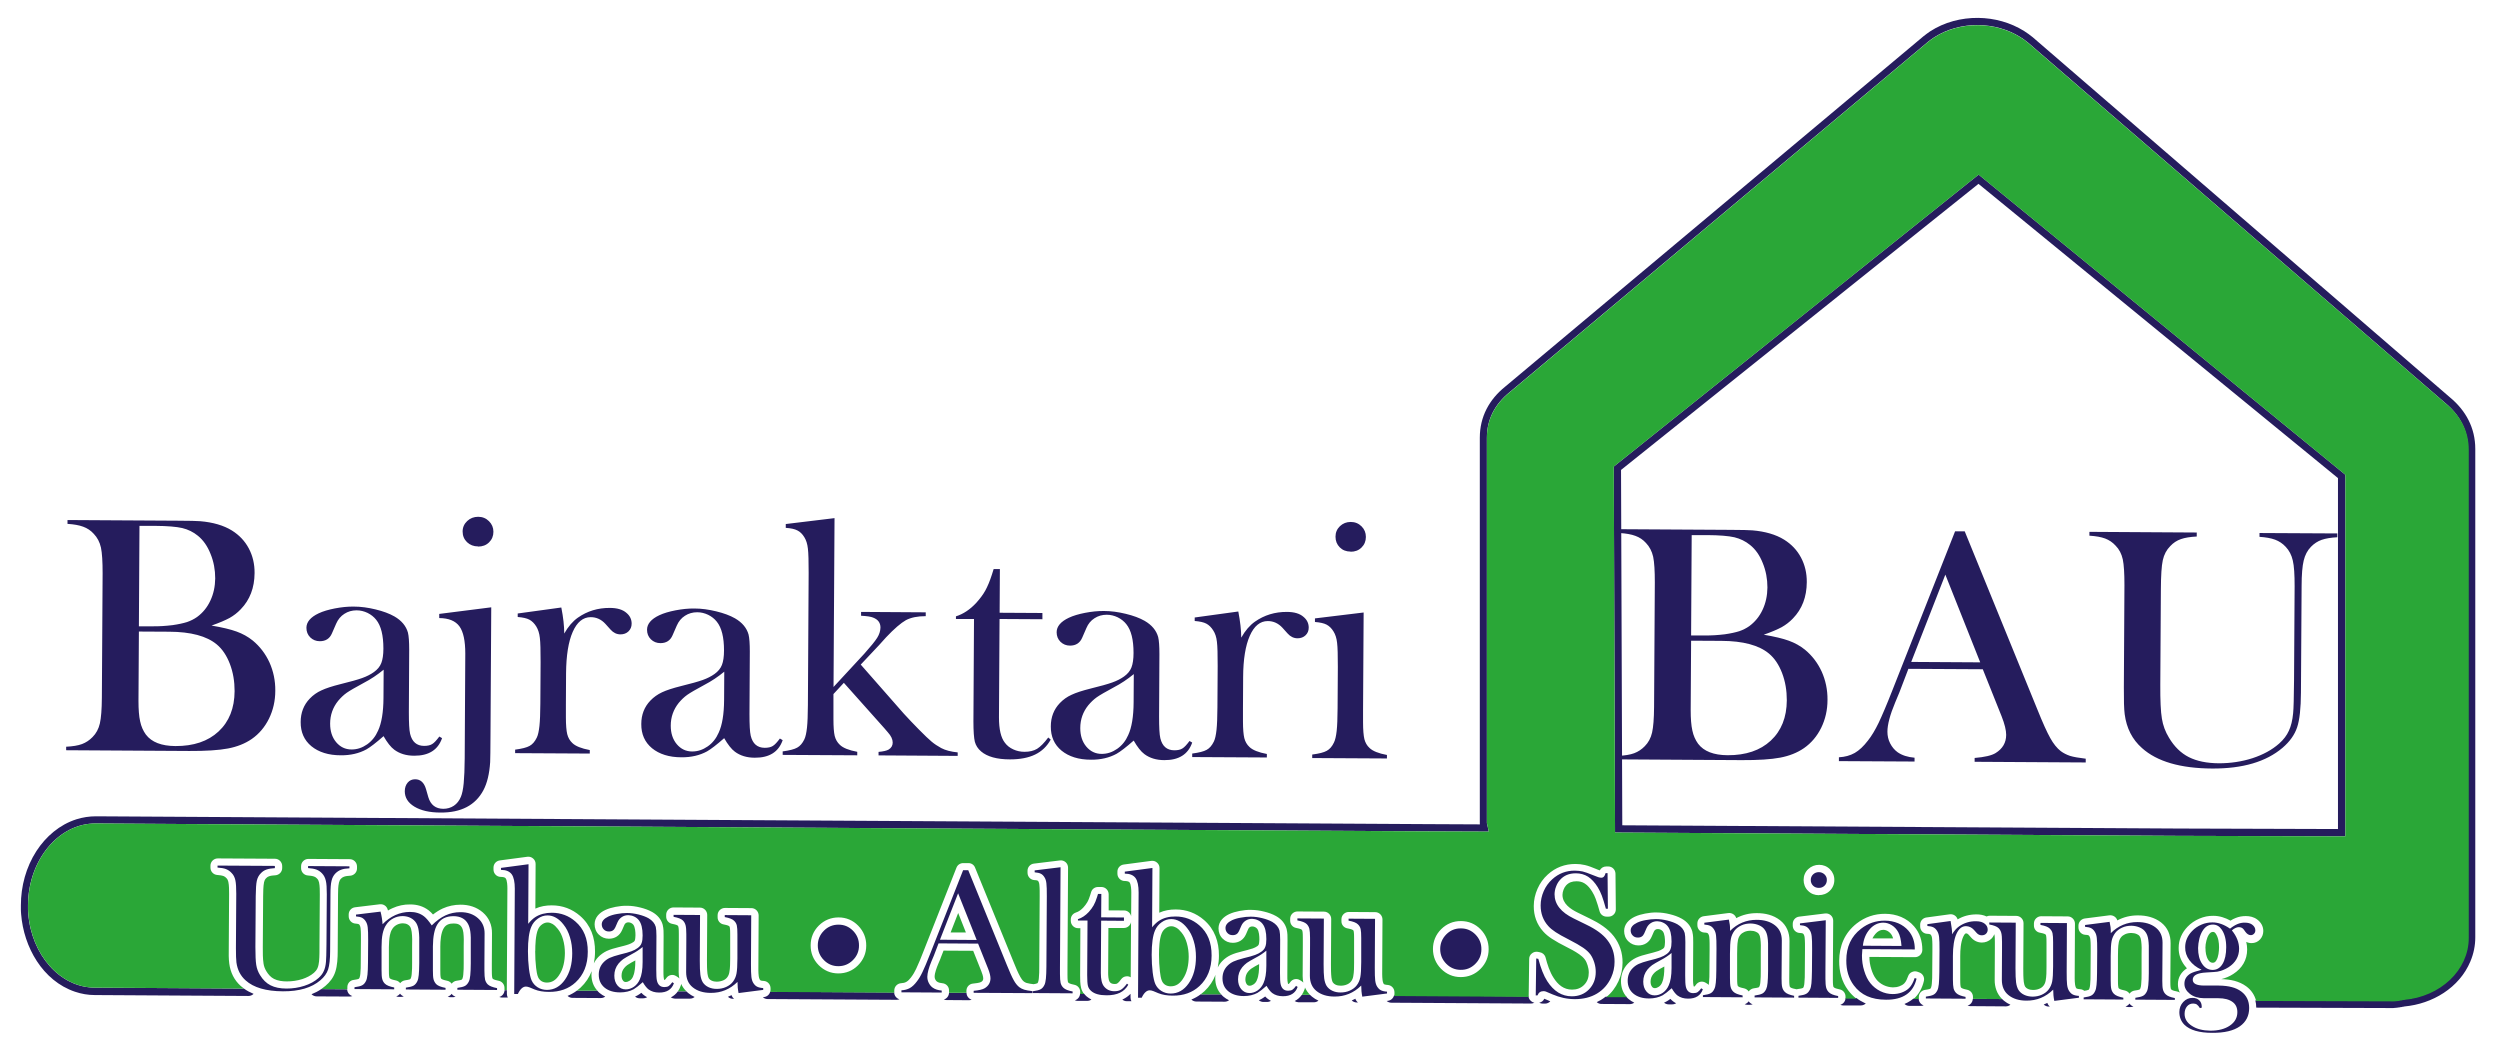 <svg xmlns="http://www.w3.org/2000/svg" id="Ebene_1" viewBox="0 0 300.41 125.28"><defs><style>.cls-1{fill:#2aa737;}.cls-1,.cls-2{fill-rule:evenodd;}.cls-2,.cls-3{fill:#251c5d;}</style></defs><path class="cls-3" d="M7.95,90.19v-.46c.78-.04,1.42-.14,1.9-.32.48-.18.9-.46,1.27-.84.43-.43.73-.98.88-1.64.15-.66.23-1.69.24-3.08l.09-14.96c0-1.4-.06-2.42-.2-3.09-.15-.67-.44-1.21-.86-1.65-.36-.4-.78-.68-1.28-.86-.48-.18-1.11-.29-1.88-.34v-.46s13.3.08,13.3.08c1.35,0,2.23.03,2.65.06,1.53.13,2.81.5,3.81,1.12.88.55,1.55,1.26,2.02,2.14.47.88.71,1.87.7,2.97-.01,1.78-.57,3.23-1.67,4.36-.39.41-.84.76-1.34,1.04-.5.27-1.22.58-2.16.91,1.29.22,2.3.46,3.01.72.72.26,1.37.62,1.94,1.08.86.71,1.53,1.59,2.01,2.63.47,1.05.71,2.18.7,3.39,0,1.23-.26,2.35-.76,3.37-.5,1.01-1.19,1.83-2.07,2.44-.8.55-1.75.93-2.85,1.14-1.1.21-2.65.31-4.65.3l-14.81-.09h0ZM16.76,63.18l-.07,12.08h1.65c.77.01,1.56-.04,2.39-.14.71-.1,1.29-.23,1.74-.37.44-.15.84-.35,1.21-.61.7-.51,1.23-1.17,1.6-1.97.38-.81.57-1.7.58-2.67,0-1.03-.18-2.01-.56-2.94-.37-.94-.88-1.66-1.52-2.18-.55-.45-1.18-.76-1.89-.93-.71-.16-1.79-.25-3.24-.26h-1.89ZM16.69,75.88l-.05,8.35c0,1.01.06,1.83.2,2.45.13.62.37,1.15.69,1.59.69.91,1.87,1.37,3.55,1.38,2.18.01,3.91-.57,5.18-1.75,1.27-1.18,1.92-2.8,1.93-4.85,0-1.18-.18-2.26-.57-3.28-.39-1.01-.91-1.78-1.57-2.33-1.21-1.01-3.12-1.52-5.72-1.53l-3.64-.02h0ZM52.78,88.5l.34.2c-.49,1.42-1.61,2.12-3.35,2.11-.96,0-1.76-.25-2.39-.72-.42-.31-.85-.86-1.29-1.63-.91.8-1.6,1.33-2.06,1.59-.88.48-1.91.72-3.07.71-1.49,0-2.67-.38-3.54-1.09-.87-.72-1.3-1.69-1.29-2.91,0-1.12.37-2.06,1.09-2.81.4-.42.87-.75,1.4-.99.53-.25,1.29-.5,2.29-.75,1.18-.29,2.04-.53,2.6-.73.56-.2,1.03-.44,1.42-.72.43-.31.73-.67.89-1.09.16-.41.25-.99.25-1.74,0-1.58-.28-2.73-.87-3.46-.27-.34-.61-.61-1.03-.82-.42-.2-.86-.31-1.32-.31-.55,0-1.04.14-1.47.42-.44.28-.76.67-.98,1.17l-.51,1.17c-.27.64-.76.95-1.46.95-.46,0-.84-.16-1.15-.46-.31-.31-.46-.69-.46-1.15,0-.69.49-1.28,1.47-1.74.53-.25,1.18-.44,1.95-.59.78-.15,1.54-.23,2.28-.22.84,0,1.71.12,2.61.34.91.22,1.66.5,2.26.84.87.5,1.41,1.16,1.63,1.95.1.41.15,1.09.15,2.05l-.04,7.51c0,1.27.04,2.13.15,2.6.23.96.79,1.44,1.67,1.45.41,0,.75-.07.98-.22.24-.14.52-.45.85-.89h0ZM46.09,80.48c-.73.6-1.53,1.14-2.4,1.59-.98.53-1.66.92-2.03,1.18-.38.27-.72.6-1.03.97-.63.78-.96,1.7-.96,2.74,0,.89.23,1.63.72,2.22.49.58,1.1.88,1.86.88.66,0,1.27-.2,1.86-.61.58-.41,1.02-.96,1.32-1.65.42-.9.64-2.22.65-3.93l.02-3.4h0ZM59.03,72.98l-.09,15.36c-.01,1.78-.02,2.86-.04,3.24-.09,1.4-.36,2.53-.82,3.39-.96,1.79-2.67,2.69-5.14,2.67-1.31,0-2.36-.24-3.14-.71-.78-.47-1.16-1.09-1.16-1.85,0-.42.12-.77.35-1.04.23-.27.53-.4.89-.4.65,0,1.08.4,1.31,1.18l.28.98c.28.92.88,1.38,1.79,1.39.48,0,.9-.12,1.28-.37.37-.25.65-.61.84-1.07.15-.35.27-.9.34-1.64.07-.74.11-1.73.12-2.97l.07-12.61c0-1.52-.23-2.61-.7-3.26-.48-.66-1.29-.99-2.43-1v-.5s6.23-.79,6.23-.79h0ZM57.45,65.66c-.53,0-.97-.17-1.33-.51-.35-.34-.53-.77-.53-1.28,0-.5.19-.92.55-1.26.36-.34.81-.51,1.32-.51.51,0,.95.18,1.3.53.35.35.53.77.53,1.27,0,.51-.18.94-.53,1.28-.35.34-.79.5-1.32.5h0ZM67.8,76.13c.48-.85,1.03-1.48,1.64-1.91,1.13-.79,2.41-1.18,3.84-1.17.88,0,1.55.2,2,.6.42.35.62.78.62,1.29,0,.38-.13.68-.38.93-.25.24-.58.36-.96.36-.46,0-.86-.2-1.19-.57l-.63-.7c-.49-.53-1.08-.8-1.76-.8-.92,0-1.64.59-2.16,1.77-.52,1.18-.78,2.83-.8,4.96l-.02,3.78v1.54c0,.92.06,1.59.16,2.01.11.43.31.78.62,1.07.38.37,1.08.65,2.09.84v.42s-8.97-.05-8.97-.05v-.42c.81-.11,1.39-.25,1.74-.45.35-.19.63-.52.86-.99.15-.3.25-.77.32-1.4.07-.62.1-1.53.11-2.71l.03-4.97c0-1.38-.02-2.36-.09-2.91-.06-.56-.21-1.01-.43-1.37-.23-.37-.51-.65-.83-.82-.32-.17-.79-.27-1.4-.32v-.42s5.24-.72,5.24-.72c.24,1.21.35,2.24.35,3.11h0ZM93.71,88.74l.34.2c-.49,1.42-1.61,2.12-3.35,2.11-.96,0-1.76-.25-2.39-.72-.42-.31-.85-.86-1.29-1.63-.91.8-1.6,1.33-2.06,1.59-.88.48-1.91.72-3.07.71-1.49,0-2.67-.38-3.54-1.09-.87-.72-1.3-1.69-1.29-2.91,0-1.12.37-2.06,1.09-2.81.4-.42.87-.75,1.4-1s1.29-.5,2.29-.75c1.18-.29,2.04-.53,2.6-.73.56-.2,1.03-.44,1.42-.72.43-.31.73-.67.89-1.09.16-.41.25-.99.25-1.74,0-1.58-.28-2.73-.87-3.46-.27-.34-.61-.61-1.03-.82-.42-.2-.86-.31-1.32-.31-.55,0-1.04.14-1.47.42-.44.28-.76.67-.98,1.17l-.51,1.17c-.27.64-.76.95-1.46.95-.46,0-.84-.16-1.15-.46-.31-.31-.46-.69-.46-1.15,0-.69.49-1.28,1.47-1.74.53-.25,1.18-.44,1.95-.59.78-.15,1.54-.23,2.28-.22.84,0,1.71.12,2.61.34.91.22,1.66.5,2.26.84.87.5,1.41,1.16,1.63,1.95.1.41.15,1.09.15,2.05l-.04,7.51c0,1.27.04,2.13.15,2.6.23.96.79,1.44,1.67,1.45.41,0,.75-.07.98-.22.24-.14.52-.45.85-.89h0ZM87.02,80.72c-.73.6-1.53,1.14-2.4,1.59-.98.53-1.66.92-2.03,1.18-.38.27-.72.6-1.03.97-.63.79-.96,1.7-.96,2.74,0,.89.23,1.63.72,2.22.49.58,1.1.88,1.86.88.66,0,1.27-.2,1.86-.61.58-.4,1.02-.96,1.32-1.65.42-.9.64-2.22.65-3.93l.02-3.4h0ZM100.16,82.55l3.71-4.01c.76-.85,1.27-1.48,1.53-1.89.26-.41.39-.83.4-1.24,0-.57-.29-.97-.89-1.2-.26-.11-.73-.18-1.44-.22v-.46s7.77.05,7.77.05v.46c-.99,0-1.77.16-2.38.48-.6.34-1.4,1.02-2.39,2.07l-.82.91-2.22,2.36,5.19,5.91c.43.47.72.78.85.91l.91.94c.72.73,1.24,1.23,1.57,1.5.32.27.71.53,1.15.77.51.27,1.17.44,1.98.52v.42s-9.51-.06-9.51-.06v-.42c.57-.05.97-.14,1.21-.28.33-.2.49-.48.49-.84,0-.39-.19-.8-.58-1.23l-.42-.49-4.87-5.46-1.25,1.35v1.48s0,1.54,0,1.54c0,.92.05,1.59.15,2.01.11.43.31.78.62,1.07.38.37,1.07.65,2.09.84v.42s-8.96-.05-8.96-.05v-.42c.81-.11,1.39-.25,1.74-.45.35-.19.63-.52.86-.99.15-.31.25-.78.32-1.41.07-.62.1-1.53.11-2.72l.09-15.88c0-1.37-.02-2.35-.09-2.91-.06-.57-.21-1.03-.43-1.38-.23-.38-.51-.65-.83-.81-.32-.17-.79-.27-1.4-.31v-.46s5.86-.71,5.86-.71l-.12,20.29h0ZM120.11,73.63l5.15.03v.75s-5.15-.03-5.15-.03l-.07,11.82c0,1.43.23,2.44.71,3.05.25.34.59.61,1.01.8.41.19.86.29,1.35.29.6,0,1.11-.12,1.51-.36.4-.25.85-.7,1.34-1.36l.3.25c-.45.81-1.07,1.41-1.88,1.8-.8.39-1.81.58-3.01.58-1.59,0-2.74-.33-3.47-.95-.39-.33-.64-.72-.76-1.17-.11-.45-.17-1.27-.17-2.44l.07-12.31h-2.17s0-.32,0-.32c.87-.27,1.69-.81,2.44-1.62.45-.5.82-.99,1.09-1.48.27-.49.54-1.13.79-1.91l.21-.67h.75s-.03,5.28-.03,5.28h0ZM142.92,89.03l.34.2c-.49,1.42-1.61,2.12-3.35,2.11-.96,0-1.76-.25-2.39-.72-.42-.31-.85-.86-1.29-1.63-.91.8-1.6,1.33-2.06,1.59-.88.48-1.91.72-3.07.71-1.49,0-2.67-.38-3.54-1.09-.87-.72-1.3-1.69-1.29-2.91,0-1.12.37-2.06,1.09-2.81.4-.42.87-.75,1.4-.99.53-.25,1.29-.5,2.29-.75,1.18-.29,2.04-.53,2.6-.73.56-.2,1.03-.44,1.42-.72.43-.31.73-.67.89-1.09.16-.41.25-.99.25-1.74,0-1.58-.28-2.73-.87-3.46-.27-.34-.61-.61-1.03-.82-.42-.2-.86-.31-1.32-.31-.55,0-1.04.14-1.47.42-.44.28-.76.67-.97,1.17l-.51,1.17c-.27.63-.76.95-1.46.95-.46,0-.84-.16-1.15-.46-.31-.31-.46-.69-.46-1.15,0-.69.49-1.28,1.47-1.74.53-.25,1.18-.44,1.95-.59.78-.15,1.54-.23,2.28-.22.84,0,1.71.12,2.61.34.91.22,1.66.5,2.26.84.87.5,1.41,1.16,1.63,1.95.1.41.15,1.09.15,2.05l-.04,7.51c0,1.27.04,2.13.15,2.6.23.96.79,1.44,1.67,1.45.42,0,.75-.07.98-.22.24-.14.52-.45.85-.89h0ZM136.23,81.01c-.73.6-1.53,1.14-2.4,1.59-.98.53-1.66.92-2.03,1.18-.38.27-.72.6-1.03.97-.63.78-.96,1.7-.96,2.74,0,.89.23,1.63.72,2.22.49.58,1.1.88,1.86.88.66,0,1.27-.2,1.86-.61.58-.41,1.02-.96,1.32-1.65.42-.9.64-2.22.65-3.93l.02-3.4h0ZM149.16,76.61c.48-.85,1.03-1.48,1.64-1.91,1.13-.79,2.41-1.18,3.84-1.17.88,0,1.55.2,2,.6.42.35.62.78.62,1.29,0,.38-.13.68-.38.92-.25.24-.58.36-.96.36-.46,0-.86-.2-1.19-.57l-.63-.7c-.49-.53-1.08-.8-1.76-.8-.92,0-1.64.59-2.16,1.77-.52,1.18-.79,2.83-.8,4.96l-.02,3.78v1.54c0,.92.06,1.59.16,2.01.11.43.31.78.62,1.07.38.37,1.08.65,2.09.84v.42s-8.97-.05-8.97-.05v-.42c.81-.11,1.39-.25,1.74-.45.35-.19.63-.52.86-.99.15-.3.25-.77.32-1.4.07-.62.1-1.53.11-2.71l.03-4.97c0-1.38-.02-2.36-.09-2.91-.06-.56-.21-1.01-.44-1.36-.23-.37-.51-.65-.83-.82-.32-.17-.79-.27-1.4-.32v-.42s5.24-.72,5.24-.72c.23,1.21.35,2.24.35,3.11h0ZM158,74.31l5.86-.71-.07,11.67v1.54c0,.91.06,1.58.16,2.01.11.42.31.78.62,1.06.38.37,1.07.65,2.09.84v.42s-8.98-.05-8.98-.05v-.42c.82-.11,1.4-.25,1.75-.45.35-.19.64-.52.86-.99.15-.3.26-.77.33-1.4.07-.62.1-1.53.11-2.71l.03-4.97c0-1.38-.02-2.36-.09-2.91-.06-.56-.21-1.01-.43-1.36-.23-.38-.51-.65-.83-.82-.32-.17-.79-.27-1.4-.32v-.42h0ZM162.29,66.28c-.53,0-.96-.17-1.3-.51-.34-.34-.51-.77-.51-1.28,0-.5.18-.92.53-1.26.36-.34.79-.51,1.3-.51.51,0,.95.18,1.3.53.35.35.52.77.52,1.27,0,.51-.18.94-.53,1.28-.35.34-.78.5-1.31.5h0Z"></path><path class="cls-3" d="M194.47,91.29v-.46c.78-.04,1.41-.14,1.9-.32.48-.18.9-.46,1.27-.84.43-.43.73-.98.88-1.64.15-.66.23-1.69.24-3.08l.09-14.96c0-1.4-.06-2.42-.2-3.09-.15-.66-.44-1.21-.86-1.65-.36-.4-.78-.68-1.28-.86-.48-.18-1.11-.29-1.88-.34v-.46s13.3.08,13.3.08c1.35,0,2.23.03,2.65.06,1.53.13,2.81.5,3.81,1.12.88.55,1.55,1.26,2.02,2.14.47.88.71,1.87.7,2.97-.01,1.78-.57,3.23-1.67,4.36-.39.41-.84.76-1.34,1.04-.5.27-1.22.58-2.16.91,1.29.22,2.3.46,3.01.72.72.26,1.37.62,1.94,1.08.86.71,1.53,1.59,2.01,2.63.47,1.05.71,2.18.7,3.39,0,1.23-.26,2.35-.76,3.37-.5,1.01-1.19,1.83-2.07,2.44-.8.55-1.75.93-2.85,1.14-1.1.21-2.65.31-4.65.3l-14.8-.09h0ZM203.28,64.28l-.07,12.08h1.65c.77.01,1.56-.04,2.39-.14.71-.1,1.29-.23,1.74-.37.44-.15.84-.35,1.21-.61.69-.51,1.23-1.17,1.6-1.97.38-.81.57-1.7.58-2.67,0-1.03-.18-2.01-.56-2.94-.37-.94-.88-1.66-1.52-2.17-.55-.45-1.19-.76-1.89-.93-.71-.16-1.79-.25-3.24-.26h-1.89ZM203.21,76.98l-.05,8.35c0,1.01.06,1.83.2,2.45.13.62.37,1.15.69,1.59.69.91,1.87,1.37,3.55,1.38,2.18.01,3.91-.57,5.18-1.75,1.27-1.18,1.92-2.8,1.93-4.85,0-1.18-.18-2.26-.57-3.28-.39-1.01-.91-1.78-1.57-2.33-1.21-1.01-3.12-1.52-5.72-1.53l-3.64-.02h0ZM250.61,91.62l-13.33-.08v-.46c1.21-.1,2.05-.3,2.52-.59.84-.52,1.27-1.25,1.27-2.19,0-.55-.18-1.29-.55-2.23l-.34-.85-1.92-4.8-8.94-.05-1.07,2.8-.52,1.25c-.62,1.48-.93,2.65-.93,3.5,0,.5.1.97.33,1.41.22.43.51.78.89,1.06.53.37,1.21.59,2.04.66v.46s-9.09-.05-9.09-.05v-.46c.72-.04,1.35-.21,1.9-.52.54-.31,1.07-.81,1.59-1.49.44-.55.87-1.27,1.29-2.14.41-.87.97-2.17,1.65-3.91l7.53-19.09h1.16s8.72,21.38,8.72,21.38c.65,1.62,1.17,2.77,1.56,3.46.38.69.81,1.22,1.26,1.57.32.24.7.43,1.11.57.42.13,1.05.24,1.89.34v.46h0ZM237.95,79.59l-4.19-10.54-4.1,10.49,8.29.05h0ZM263.97,64.01v.46c-.78.04-1.41.14-1.9.31-.49.17-.92.45-1.28.84-.45.45-.75,1.02-.9,1.7-.15.68-.22,1.84-.23,3.49l-.07,11.48c-.01,1.87.05,3.22.19,4.05.13.83.42,1.6.85,2.3.64,1.08,1.44,1.86,2.39,2.34.95.48,2.15.73,3.61.74,1.4,0,2.75-.2,4.03-.61,1.28-.42,2.35-1,3.21-1.76.53-.47.92-.98,1.17-1.54.26-.55.43-1.25.51-2.1.06-.55.09-1.87.11-3.94l.07-11.33c0-1.39-.06-2.42-.22-3.09-.15-.66-.44-1.21-.85-1.64-.37-.4-.8-.68-1.28-.86-.48-.18-1.11-.29-1.87-.34v-.46s9.35.05,9.35.05v.46c-.77.04-1.39.14-1.88.31-.48.17-.91.45-1.29.84-.42.43-.71.98-.87,1.65-.16.66-.25,1.69-.25,3.07l-.08,12.79c-.01,1.89-.16,3.29-.46,4.18-.3.9-.88,1.71-1.74,2.45-1.98,1.69-4.8,2.52-8.47,2.5-3.82-.02-6.63-.84-8.43-2.46-1.17-1.03-1.86-2.39-2.08-4.07-.08-.6-.11-1.67-.1-3.22l.07-12.3c0-1.4-.06-2.42-.2-3.09-.15-.66-.43-1.21-.86-1.64-.36-.4-.79-.68-1.26-.86-.48-.18-1.11-.29-1.89-.34v-.46s12.93.08,12.93.08h0Z"></path><path class="cls-2" d="M224.2,120.58c-.16.15-.37.24-.61.24h-2.12c-.12-.01-.23-.03-.33-.08.35-.1.61-.42.63-.81h1.31c.29.23.6.41.94.57.06.03.12.05.18.08h0ZM210.6,120.68c-.1.04-.21.06-.33.06h-.29c-.12,0-.23-.02-.33-.07.2-.06.37-.19.48-.35.11.17.28.3.48.36h0ZM201.42,120.55c-.14.09-.31.14-.49.14h-.42c-.21,0-.4-.08-.55-.2.09-.04.17-.08.25-.13,0,0,0,0,.01,0,.17-.09.34-.21.5-.33.1.11.21.21.33.3.12.09.24.16.37.23h0ZM196.38,120.48c-.15.12-.34.18-.54.18l-3.4-.02c-.22,0-.42-.08-.57-.22.17-.08.34-.17.5-.26.2-.12.39-.25.56-.39h2.49c.09.11.19.21.29.29.2.17.43.31.66.42h0ZM186.29,120.32c-.16.17-.39.28-.64.28h-.26c-.16,0-.3-.04-.43-.11.27-.05.49-.22.61-.48.21.08.45.2.67.29l.05.02h0ZM184.38,120.49c-.13.07-.27.1-.42.1l-16.76-.1c-.22,0-.42-.08-.57-.21l.15-.02c.36-.05.64-.3.73-.64l16.16.1c.02.2.1.38.25.52.13.13.29.22.46.25h0ZM163.18,120.46s-.06,0-.1,0h-.05c-.23,0-.44-.09-.6-.24.15-.06.29-.13.44-.21.05.18.16.33.3.44h0ZM158.43,120.24c-.15.13-.35.2-.56.2h-1.82c-.18-.01-.34-.06-.48-.15.34-.17.62-.41.85-.73h1.01c.07.07.14.14.22.2.24.2.51.36.78.48h0ZM152.73,120.26c-.14.09-.31.14-.49.14h-.42c-.21,0-.4-.08-.55-.2.09-.04.17-.08.25-.13,0,0,0,0,.01,0,.17-.09.33-.21.5-.33.1.11.21.21.33.3.12.09.24.16.37.23h0ZM147.69,120.19c-.15.12-.34.18-.54.18l-3.39-.02c-.23,0-.45-.09-.6-.24.39-.16.77-.37,1.12-.63h2.45c.09.11.19.2.29.29.2.17.43.31.66.42h0ZM135.97,120.31h-.56c-.21,0-.4-.07-.55-.2.03-.01.06-.03.09-.04.34-.16.63-.38.88-.63h.02v.44c0,.16.04.31.11.44h0ZM131.15,120.11c-.15.11-.33.16-.52.16h-1.14c-.12,0-.23-.03-.33-.07.35-.1.61-.42.63-.81h.46c.1.13.21.24.33.35.18.15.37.27.57.37h0ZM116.75,120.13c-.1.04-.21.06-.33.06l-2.68-.02c-.12,0-.23-.02-.33-.06.35-.1.61-.42.63-.81h2.1c0,.39.27.72.62.83h0ZM108.07,120.08c-.1.04-.21.06-.33.06l-15.5-.09c-.22,0-.42-.08-.57-.22l.15-.02c.36-.05.64-.3.73-.64l14.9.09c0,.38.27.71.62.81h0ZM88.22,120.02s-.06,0-.1,0h-.05c-.23,0-.44-.09-.6-.24.15-.06.29-.13.44-.2.05.18.16.33.3.44h0ZM83.47,119.8c-.15.13-.35.2-.56.2h-1.82c-.18-.01-.34-.06-.48-.15.34-.17.62-.41.85-.73h1.01c.07.07.14.14.22.2.24.2.51.36.78.48h0ZM77.77,119.82c-.14.09-.31.14-.49.14h-.42c-.21,0-.4-.08-.55-.2.09-.04.17-.08.25-.13,0,0,0,0,.01,0,.17-.09.33-.21.5-.33.1.11.21.21.33.3.12.09.24.16.37.23h0ZM72.73,119.75c-.15.12-.34.18-.54.18l-3.39-.02c-.23,0-.45-.09-.6-.24.39-.16.77-.37,1.12-.63h2.45c.09.11.19.21.29.29.2.17.43.31.66.42h0ZM61.02,119.87h-.69c-.12,0-.23-.03-.33-.07.35-.1.61-.42.63-.81h.28s0,.44,0,.44c0,.16.04.31.11.44h0ZM54.73,119.77c-.1.04-.21.06-.33.06h-.27c-.12,0-.23-.02-.33-.07.19-.06.36-.18.47-.34.11.16.27.28.47.34h0ZM48.52,119.73c-.1.04-.21.06-.33.06h-.25c-.12,0-.23-.02-.33-.07.19-.05.35-.17.46-.32.11.15.27.27.45.33h0ZM42.34,119.69c-.1.04-.21.06-.33.06l-3.96-.02c-.24,0-.46-.1-.62-.26.41-.16.8-.36,1.17-.61l3.12.02c0,.38.27.71.62.81h0ZM30.47,119.43c-.16.16-.38.25-.62.25l-18.45-.11c-.82,0-1.62-.14-2.39-.4-3.9-1.32-6.16-5.38-6.47-9.31,0-.09-.01-.18-.02-.27,0,0,0,0,0,0,0-.09,0-.18-.01-.26h0c0-.09,0-.18,0-.27h0c0-.09,0-.18,0-.27h0c0-2.3.62-4.59,1.87-6.53,1.14-1.75,2.79-3.17,4.8-3.81.76-.24,1.55-.36,2.35-.36l160,.94,6.3.03s-.01-.09-.01-.14v-46.32c0-2.52,1.12-4.59,3.06-6.15L231.13,4.36s0,0,0,0c.26-.21.53-.4.8-.59,1.71-1.11,3.75-1.64,5.78-1.62,1.94.02,3.87.55,5.52,1.58.36.23.71.48,1.04.75,0,0,0,0,.01.01l50.07,43.22c1.95,1.6,3.09,3.7,3.09,6.24v58.69c0,1-.2,1.97-.59,2.89-1.33,3.18-4.57,5.1-7.92,5.41-.04.01-.09.02-.13.03h-.06s-.1.03-.15.04h-.08s-.08.03-.12.03c-.04,0-.09.01-.13.02h-.06c-.05.02-.11.02-.16.03h-.04c-.06.01-.13.02-.19.02h-.02c-.07,0-.14.01-.2.02h-.01c-.07,0-.14,0-.21,0h0c-.07,0-.14,0-.21,0l-16.04-.05c0-.3-.04-.6-.11-.87l16.15.05c.06,0,.13,0,.19,0h0c.06,0,.12,0,.19,0h.01c.06,0,.12,0,.18-.01h.02c.05,0,.11-.01.16-.02h.04s.09-.02.14-.02h.06s.07-.02.11-.03c.03,0,.07-.01.1-.02h.08s.08-.03.13-.04h.03s.02-.01.02-.01h0s.09-.02.14-.03h0s.03,0,.03,0c4.36-.38,7.77-3.56,7.77-7.44v-58.69c0-2.18-.94-4.06-2.78-5.57L243.72,5.14c-.3-.25-.61-.47-.94-.68-1.52-.95-3.29-1.43-5.07-1.45-1.87-.02-3.73.47-5.3,1.48-.25.16-.49.34-.73.53l-50.26,42.09c-1.82,1.46-2.75,3.32-2.75,5.48v46.32s.23,1.02.23,1.02l-7.39-.03-54.7-.32-94.35-.56-10.95-.07c-4.46-.03-8.12,4.39-8.15,9.82h0c0,.09,0,.17,0,.25h0c0,.08,0,.17,0,.25h0c0,.08,0,.17.01.25h0c0,.08.01.17.02.25.39,4.97,3.82,8.89,8,8.91l17.92.11c.36.26.74.46,1.15.63h0ZM256.36,120.95c-.1.04-.21.06-.33.06h-.29c-.12,0-.23-.02-.33-.07.2-.06.37-.19.48-.35.11.17.28.3.48.36h0ZM246.33,120.95s-.06,0-.1,0h-.05c-.23,0-.44-.09-.6-.24.15-.06.29-.13.44-.2.05.18.16.33.3.44h0ZM241.58,120.73c-.15.13-.35.2-.56.2l-4.26-.03c-.12,0-.23-.02-.33-.06.35-.1.61-.42.63-.81l3.52.02c.07.07.14.13.22.2.24.2.51.36.78.48h0ZM231.16,120.81c-.1.04-.21.06-.33.06h-1.4c-.22,0-.43-.09-.58-.23.26-.11.51-.24.75-.4.11-.08.22-.16.32-.24h.64c0,.39.27.71.62.82h0ZM281.82,100.5l-20-.06-67.75-.4-.15-43.98,43.84-35.08,44.07,36.07v43.46h0ZM280.94,99.62v-42.17s-43.2-35.36-43.2-35.36l-42.95,34.38.15,42.7,66.89.39,19.13.06h0Z"></path><path class="cls-1" d="M116.82,99.58l-94.35-.56-10.95-.07c-4.46-.03-8.12,4.39-8.15,9.82h0c0,.09,0,.17,0,.25h0c0,.08,0,.17,0,.25h0c0,.08,0,.17.01.25h0c0,.08.01.17.02.25.39,4.97,3.82,8.89,8,8.91l17.92.11c-.13-.09-.26-.2-.38-.3-.8-.71-1.25-1.64-1.39-2.7-.08-.58-.07-1.25-.06-1.83l.04-6.54c0-.44,0-1.02-.09-1.45-.04-.17-.1-.32-.23-.45,0,0-.01-.01-.02-.02-.09-.1-.2-.18-.33-.23-.22-.08-.52-.11-.75-.13-.46-.03-.82-.41-.82-.88v-.24c0-.48.4-.87.88-.87l6.87.04c.48,0,.87.4.87.88v.24c0,.46-.37.84-.83.87-.24.01-.53.04-.76.12-.13.04-.23.12-.33.22,0,0-.01.02-.02.02-.13.13-.2.29-.24.47-.1.49-.1,1.18-.11,1.68l-.04,6.1c0,.63-.01,1.39.09,2.01.05.33.17.63.34.91.23.38.52.72.92.92.45.23,1.02.3,1.53.3.64,0,1.26-.09,1.87-.28.51-.17,1-.41,1.4-.76.17-.15.31-.32.41-.53.12-.25.17-.57.2-.84.06-.64.05-1.37.05-2.01l.04-6.03c0-.43,0-1.02-.09-1.44-.04-.18-.11-.34-.24-.47-.1-.11-.21-.19-.35-.24-.22-.08-.51-.11-.75-.13-.46-.03-.82-.41-.82-.88v-.24c0-.48.4-.87.88-.87l4.97.03c.48,0,.87.4.87.88v.24c0,.46-.37.84-.83.87-.23.01-.52.04-.74.12-.14.05-.26.13-.36.24-.13.13-.2.3-.24.47-.1.42-.11,1-.11,1.43l-.04,6.8c0,.78-.04,1.75-.29,2.49-.22.68-.65,1.24-1.19,1.69-.16.13-.32.25-.48.37l3.12.02v-.25c0-.44.32-.81.76-.86.14-.02.49-.07.62-.14.03-.02.08-.11.09-.14.05-.1.08-.35.09-.46.05-.44.05-.91.05-1.36l.02-2.65c0-.46.01-.99-.04-1.45-.01-.11-.04-.26-.1-.36,0,0,0-.01-.01-.02-.03-.04-.06-.1-.1-.11-.09-.05-.31-.07-.41-.08-.46-.03-.81-.42-.81-.88v-.22c0-.44.33-.81.77-.86l2.97-.36c.44-.05.84.22.95.65,0,.03.02.07.03.1.17-.1.35-.2.54-.28.68-.31,1.39-.46,2.13-.45.81,0,1.57.21,2.22.71.19.14.36.32.52.5.36-.28.75-.53,1.16-.72.68-.31,1.41-.46,2.16-.46.99,0,1.92.28,2.67.93.75.65,1.11,1.52,1.1,2.51l-.02,3.64v.82s0,0,0,.01c0,.24,0,.62.05.86.01.06.04.11.08.15.12.1.53.19.68.22.42.08.71.44.71.86v.22s0,.03,0,.03h.28s.07-12.21.07-12.21c0-.3-.02-.96-.21-1.21-.11-.15-.43-.17-.59-.17-.48,0-.87-.4-.87-.88v-.24c0-.44.32-.8.76-.86l3.31-.44c.26-.03.5.04.69.21.2.17.3.4.3.66l-.03,5.36c.62-.28,1.28-.39,1.97-.39,1.29,0,2.44.43,3.41,1.27,1.28,1.11,1.8,2.62,1.79,4.29,0,.48-.05.95-.14,1.41.13-.27.31-.53.53-.76.29-.3.63-.54,1-.72.43-.2.92-.34,1.38-.45.42-.11.89-.21,1.3-.36.19-.07.37-.15.54-.27.06-.04.14-.11.17-.19.06-.17.07-.44.08-.62,0-.36-.03-.99-.27-1.29-.07-.08-.15-.14-.25-.19-.1-.05-.21-.08-.33-.08-.11,0-.21.02-.3.08-.09.06-.15.14-.19.24l-.27.62c-.29.66-.86,1.03-1.58,1.03-.47,0-.89-.17-1.22-.5-.34-.33-.5-.77-.5-1.24,0-.82.58-1.38,1.28-1.71.39-.18.82-.3,1.24-.38.46-.09.92-.14,1.38-.13.54,0,1.07.08,1.59.21.49.12.99.29,1.43.54.62.35,1.09.87,1.27,1.57,0,0,0,.01,0,.02.1.4.11.89.1,1.3l-.02,3.99c0,.31-.01.87.06,1.17,0,.02.02.07.03.1h.01s.05,0,.07,0c.07-.06.15-.17.19-.23.27-.37.77-.47,1.15-.23l.18.11c.09.05.16.12.22.19-.05-.25-.08-.52-.08-.8l.02-3.73v-.82s0,0,0-.01c0-.25,0-.62-.05-.84-.02-.06-.04-.12-.08-.16-.12-.1-.52-.18-.67-.21-.42-.07-.72-.44-.72-.86v-.24c0-.48.4-.87.88-.87l3.18.02c.48,0,.87.4.87.88l-.03,5.47c0,.5,0,1.08.06,1.58.03.18.07.41.17.58.08.12.19.2.32.26.19.09.4.13.61.13.27,0,.53-.05.78-.15.19-.08.36-.2.49-.37.14-.18.22-.38.26-.61.1-.5.09-1.14.1-1.65v-2.1s0-.79,0-.79h0c0-.25,0-.64-.05-.87-.01-.06-.04-.1-.08-.14,0,0-.01-.01,0,0-.12-.09-.52-.18-.66-.2-.42-.07-.73-.44-.72-.87v-.24c0-.48.4-.87.88-.87l3.18.02c.48,0,.87.4.87.88l-.03,5.85c0,.45-.02.99.04,1.44.02.12.05.28.11.39.03.04.07.1.1.12.09.05.31.07.4.07.46.03.81.42.81.88v.22c0,.08-.01.15-.03.22l14.9.09v-.03s0-.24,0-.24c0-.46.37-.84.83-.87.22-.01.43-.05.62-.16.22-.12.43-.36.58-.56,0,0,0-.01.01-.02.23-.29.42-.64.58-.97.31-.65.59-1.35.85-2.02l4-10.15c.13-.34.45-.55.82-.55h.62c.36,0,.67.21.8.55l4.64,11.37c.23.57.49,1.21.79,1.75.11.2.26.43.44.57.1.07.21.13.31.16.26.08.58.12.85.15.16-.03.36-.06.45-.11.03-.02.08-.11.09-.14.05-.1.08-.35.09-.47.05-.44.05-.91.05-1.36l.05-8.44c0-.46.01-.98-.04-1.44-.01-.1-.04-.27-.09-.35,0-.01-.01-.02-.02-.03-.02-.03-.05-.08-.09-.1-.09-.05-.31-.07-.41-.07-.46-.03-.81-.42-.81-.88v-.24c0-.44.33-.81.77-.86l3.12-.38c.26-.03.49.04.69.21.19.17.29.4.29.66l-.07,12.01v.82s0,0,0,.01c0,.24,0,.62.05.86.01.06.03.1.08.13,0,0,.01.01.02.02.11.1.52.19.67.22.42.08.71.44.71.86v.22s0,.03,0,.03h.46c-.16-.21-.28-.45-.35-.72-.12-.45-.12-1.06-.12-1.52l.03-5.67h-.28c-.48,0-.87-.4-.87-.88v-.17c0-.39.25-.71.61-.83.36-.11.66-.35.91-.62.17-.19.33-.4.46-.62.15-.26.26-.57.35-.85l.11-.36c.11-.38.45-.62.84-.62h.4c.48,0,.87.4.87.88v1.93s1.85.01,1.85.01c.42,0,.78.31.85.71l.02-2.86c0-.3-.02-.96-.21-1.22-.11-.15-.43-.17-.59-.17-.48,0-.87-.4-.87-.88v-.24c0-.44.32-.8.76-.86l3.31-.44c.26-.03.5.04.69.21.2.17.3.4.3.66l-.03,5.36c.62-.28,1.28-.39,1.97-.39,1.29,0,2.44.43,3.41,1.27,1.28,1.11,1.8,2.62,1.79,4.29,0,.48-.05.95-.14,1.41.13-.27.31-.53.53-.76.29-.3.63-.54,1-.72.43-.2.92-.34,1.38-.45.42-.11.89-.22,1.3-.36.19-.07.37-.15.54-.27.06-.04.14-.11.17-.19.06-.16.07-.44.08-.62,0-.36-.03-.99-.27-1.29-.07-.08-.15-.14-.25-.19-.1-.05-.21-.08-.33-.08-.11,0-.21.02-.3.08-.09.06-.15.14-.19.24l-.27.62c-.29.66-.86,1.03-1.58,1.03-.47,0-.89-.17-1.22-.5-.34-.33-.5-.77-.5-1.24,0-.82.58-1.38,1.28-1.71.39-.18.82-.3,1.24-.38.45-.09.92-.14,1.38-.13.54,0,1.07.08,1.59.21.49.12.99.29,1.43.54.62.35,1.08.87,1.27,1.57,0,0,0,.01,0,.02.1.4.11.89.1,1.3l-.02,3.99c0,.31-.02.87.06,1.17,0,.02.02.07.03.1h.01s.05,0,.07,0c.07-.06.15-.17.19-.23.27-.37.77-.47,1.15-.23l.18.11c.09.05.16.12.23.19-.05-.26-.08-.52-.08-.8l.02-3.73v-.82s0,0,0-.01c0-.25,0-.62-.05-.84-.02-.06-.04-.12-.08-.16-.12-.1-.52-.18-.67-.21-.42-.07-.72-.44-.72-.87v-.24c0-.48.4-.87.88-.87l3.18.02c.48,0,.87.4.87.88l-.03,5.47c0,.5,0,1.08.06,1.58.03.18.07.42.17.58.08.11.19.2.31.26.19.09.4.13.61.13.27,0,.53-.04.78-.15.19-.08.36-.2.49-.37.14-.18.22-.38.26-.61.1-.5.1-1.14.1-1.65v-2.1s0-.8,0-.8h0c0-.25,0-.64-.05-.87-.01-.06-.04-.1-.08-.14,0,0-.01,0-.01,0-.12-.09-.52-.18-.66-.2-.42-.07-.73-.43-.72-.86v-.24c0-.48.4-.87.88-.87l3.18.02c.48,0,.87.4.87.88l-.03,5.85c0,.45-.02.99.04,1.44.02.12.05.29.1.38.02.04.07.11.12.13.08.04.3.06.4.07.46.03.81.42.81.88v.22c0,.08-.01.15-.03.23l16.16.1s0-.07,0-.1l.06-4.46c0-.27.11-.49.32-.66s.45-.23.71-.19l.25.05c.34.06.6.3.69.64.21.81.5,1.73.96,2.43.52.82,1.21,1.42,2.22,1.42.56,0,1.04-.16,1.44-.56.41-.41.57-.91.57-1.49,0-.29-.05-.58-.14-.86-.08-.25-.18-.51-.34-.72-.18-.24-.43-.45-.67-.62-.5-.35-1.09-.66-1.63-.93-.56-.28-1.13-.59-1.65-.93-.38-.25-.74-.53-1.04-.87-.78-.86-1.15-1.91-1.14-3.07,0-.72.16-1.41.45-2.07.29-.66.7-1.23,1.23-1.71.93-.85,2.06-1.27,3.32-1.27.39,0,.77.04,1.15.13.43.1.88.28,1.29.45.15.06.32.14.49.19.15-.29.44-.47.78-.47h.24c.48,0,.86.39.87.87l.04,4.28c0,.24-.08.45-.25.62-.17.17-.38.26-.62.26h-.24c-.4,0-.73-.26-.84-.64-.14-.5-.29-1.02-.47-1.5-.11-.3-.25-.59-.42-.86-.23-.37-.52-.75-.89-.98-.3-.2-.64-.27-1-.27-.5,0-.92.13-1.26.51-.13.15-.23.33-.3.52-.07.2-.12.4-.12.6,0,1.06.96,1.71,1.82,2.13l1.51.74c1.04.5,2.12,1.18,2.84,2.11.71.93,1.06,1.99,1.05,3.16,0,.78-.17,1.53-.49,2.24-.35.76-.84,1.41-1.48,1.92h2.49c-.48-.52-.71-1.18-.71-1.93,0-.8.27-1.52.82-2.09.29-.3.63-.54,1-.72.43-.2.92-.34,1.38-.45.42-.11.89-.22,1.3-.36.19-.07.37-.15.54-.27.06-.04.14-.11.17-.19.06-.16.07-.44.08-.62,0-.36-.03-.99-.27-1.29-.07-.08-.15-.14-.25-.19-.1-.05-.21-.08-.33-.08-.11,0-.21.02-.3.08-.09.06-.15.14-.19.24l-.27.62c-.29.66-.86,1.03-1.58,1.03-.47,0-.89-.17-1.22-.5-.34-.33-.5-.77-.5-1.24,0-.82.58-1.38,1.28-1.71.39-.18.82-.3,1.25-.38.46-.09.92-.14,1.38-.13.54,0,1.07.08,1.59.21.49.12.99.29,1.43.54.62.35,1.08.87,1.27,1.57,0,0,0,.01,0,.02.1.4.11.89.1,1.3l-.02,3.99c0,.31-.02.87.06,1.17,0,.02.02.07.03.1h.01s.05,0,.07,0c.07-.06.15-.17.19-.23.27-.37.76-.47,1.15-.23l.18.11c.07.04.14.1.19.16.02-.1.03-.22.04-.29.05-.44.05-.91.05-1.36l.02-2.65c0-.46.01-.99-.04-1.45-.01-.11-.04-.26-.1-.35,0,0,0-.01-.01-.02-.02-.03-.06-.09-.1-.11-.09-.05-.31-.07-.41-.07-.46-.03-.81-.42-.81-.88v-.22c0-.44.33-.8.76-.86l2.96-.38c.43-.05.83.21.95.61.75-.4,1.59-.61,2.5-.6.98,0,1.96.23,2.75.84.8.62,1.16,1.5,1.15,2.51l-.03,4.56c0,.24,0,.62.05.86.01.06.03.1.07.13,0,0,.02.01.02.02.11.1.51.19.65.21.03,0,.07.01.1.02.04-.01.09-.02.14-.03.14-.02.48-.06.61-.13,0,0,.01,0,.01,0,.03-.02.07-.1.08-.13,0-.01,0-.02.01-.03.05-.1.07-.33.08-.44.05-.44.05-.91.05-1.36l.02-2.65c0-.46.01-.99-.04-1.45-.01-.11-.04-.26-.1-.35,0,0,0-.01-.01-.02-.02-.03-.06-.09-.1-.11-.09-.05-.31-.07-.41-.07-.46-.03-.81-.42-.81-.88v-.22c0-.44.33-.81.77-.86l3.11-.38c.26-.03.49.04.69.21.19.17.29.4.29.66l-.04,6.2v.82s0,0,0,.01c0,.24,0,.62.05.85.01.06.03.09.08.13,0,0,.01.01.02.02.11.1.52.19.66.22.42.08.71.44.71.86v.22s0,.03,0,.03h1.31c-.38-.28-.71-.62-1-1.01-.77-1.03-1.08-2.25-1.07-3.53.01-1.8.66-3.35,2.09-4.48,1-.78,2.16-1.18,3.43-1.17.66,0,1.31.12,1.93.38.6.26,1.12.63,1.55,1.13.7.8.99,1.78.99,2.83,0,.48-.4.87-.88.87l-5.48-.03c0,.5.08.99.23,1.47.13.43.31.85.59,1.21.24.31.54.54.89.71.36.17.73.26,1.12.27.27,0,.54-.04.8-.14.21-.08.4-.18.56-.34.21-.2.37-.6.46-.86.08-.23.23-.4.45-.5.22-.1.44-.12.67-.04l.22.08c.42.15.66.58.56,1.02-.2.86-.6,1.62-1.25,2.18h.64s0-.02,0-.02v-.22c0-.44.33-.8.76-.86.14-.02.49-.07.62-.14.03-.02.08-.11.09-.14.05-.1.08-.34.09-.46.05-.44.05-.91.05-1.35l.02-2.65c0-.46.01-.99-.04-1.45-.01-.11-.04-.26-.1-.35,0,0,0-.01-.01-.02-.02-.03-.06-.09-.1-.11-.09-.05-.31-.07-.41-.07-.46-.03-.81-.42-.81-.88v-.22c0-.44.32-.8.76-.86l2.79-.38c.43-.06.83.2.95.61.69-.41,1.45-.6,2.27-.6.42,0,.84.07,1.21.25.12-.06.25-.09.39-.09l3.18.02c.48,0,.87.4.87.88l-.03,5.47c0,.5,0,1.08.06,1.58.03.18.07.41.17.58.08.12.19.2.32.26.19.09.4.13.61.13.27,0,.53-.04.78-.15.19-.08.36-.2.49-.37.14-.18.22-.38.26-.61.1-.5.1-1.14.1-1.65v-2.1s0-.79,0-.79h0c0-.25,0-.64-.05-.87-.01-.06-.04-.1-.08-.14,0,0-.01,0,0,0-.12-.09-.52-.18-.66-.2-.42-.07-.73-.44-.72-.87v-.24c0-.48.4-.87.88-.87l3.18.02c.48,0,.87.4.87.88l-.03,5.85c0,.45-.02.99.04,1.44.02.12.05.29.1.38.02.04.07.11.12.13.08.04.3.06.4.07.18.01.35.08.49.19.17-.02.42-.07.52-.12.03-.02.08-.11.09-.14.05-.1.08-.34.09-.46.05-.44.05-.91.05-1.36l.02-2.65c0-.46.01-.99-.04-1.45-.01-.11-.04-.26-.1-.35,0,0,0-.01-.01-.02-.02-.03-.06-.09-.1-.11-.09-.05-.31-.07-.41-.07-.46-.03-.81-.42-.81-.88v-.22c0-.44.33-.8.76-.86l2.96-.38c.43-.05.83.21.95.61.75-.4,1.59-.61,2.5-.6.98,0,1.96.23,2.75.84.8.62,1.16,1.5,1.15,2.51l-.03,4.56c0,.24,0,.62.05.86.01.06.03.1.08.14,0,0,.02.01.02.02.11.1.51.19.65.21.13.02.24.07.34.14-.15-.31-.23-.65-.23-1.02,0-.82.41-1.47,1.08-1.9-.11-.12-.21-.24-.31-.38-.45-.62-.69-1.31-.68-2.08,0-.98.39-1.83,1.06-2.53.4-.42.88-.75,1.42-.98.54-.23,1.1-.35,1.68-.34.74,0,1.44.23,2.07.58.2-.13.4-.24.62-.32.39-.16.8-.23,1.22-.23.48,0,.96.11,1.35.4.47.34.75.82.75,1.4,0,.37-.13.72-.38,1-.27.3-.63.45-1.03.45-.23,0-.45-.05-.64-.15.07.29.11.6.11.91,0,1.27-.61,2.27-1.67,2.95-.44.29-.93.49-1.44.62.53.01,1.07.07,1.58.2.51.14,1,.35,1.43.67.62.46,1,1.06,1.18,1.75l16.15.05c.06,0,.13,0,.19,0h0c.06,0,.12,0,.19,0h.01c.06,0,.12,0,.18-.01h.02c.05,0,.11-.01.16-.02h.04s.09-.02.14-.02h.06s.07-.02.11-.03c.03,0,.07-.01.1-.02h.08s.08-.03.13-.04h.03s.02-.01.02-.01h0s.09-.02.14-.03h0s.03,0,.03,0c4.36-.38,7.77-3.56,7.77-7.44v-58.67c0-2.18-.94-4.06-2.78-5.57L243.72,5.16c-.3-.25-.61-.48-.94-.68-1.52-.95-3.29-1.43-5.07-1.45-1.87-.02-3.73.47-5.3,1.48-.25.16-.49.34-.73.53l-50.26,42.09c-1.82,1.47-2.75,3.32-2.75,5.48v46.3s.23,1.02.23,1.02l-7.39-.03-54.7-.32h0ZM69.33,119.04h2.45c-.48-.52-.71-1.18-.71-1.93,0-.14.01-.28.03-.41-.28.73-.72,1.4-1.34,1.98-.14.13-.29.25-.44.36h0ZM81.46,119.11h1.01c-.27-.26-.48-.56-.62-.89,0,.07-.02.15-.05.22-.09.26-.2.48-.34.68h0ZM144.29,119.48h2.45c-.48-.52-.71-1.18-.71-1.93,0-.14,0-.28.03-.41-.28.73-.72,1.4-1.34,1.98-.14.13-.29.25-.44.36h0ZM156.42,119.55h1.01c-.27-.26-.47-.56-.62-.89,0,.07-.02.15-.05.22-.09.26-.2.48-.34.68h0ZM255.89,119.41c.14-.2.35-.34.61-.38.15-.02.49-.07.61-.13.03-.03.07-.11.09-.14.05-.1.08-.35.09-.46.05-.44.05-.91.05-1.36v-2.28c.02-.5.02-1.1-.05-1.6-.02-.16-.07-.39-.16-.52,0,0,0-.01-.01-.02-.08-.13-.2-.21-.34-.27-.21-.1-.43-.13-.66-.14-.26,0-.52.04-.76.15-.19.09-.36.2-.49.37-.14.18-.23.39-.27.61-.1.49-.09,1.14-.1,1.64v2.1s0,.8,0,.8h0c0,.25,0,.63.05.87.01.06.03.1.08.14,0,0,.01.01.02.01.11.1.52.19.67.22.24.05.44.19.57.38h0ZM265.02,113.93c0,.47.07,1,.33,1.41.13.2.28.34.53.35.23,0,.34-.11.45-.3.26-.43.31-1.08.32-1.56,0-.55-.08-1.17-.39-1.63-.09-.13-.18-.22-.34-.22-.24,0-.38.16-.51.35-.13.21-.22.46-.28.7-.08.3-.12.6-.12.9h0ZM210.13,119.14c.14-.2.35-.34.61-.38.15-.02.49-.07.61-.13.03-.03.07-.11.09-.14.05-.1.08-.35.09-.46.05-.44.05-.91.05-1.36v-2.28c.02-.5.02-1.1-.05-1.6-.02-.16-.07-.39-.16-.52,0,0,0-.01-.01-.02-.08-.13-.2-.21-.34-.27-.21-.1-.43-.14-.66-.14-.26,0-.52.04-.76.15-.19.09-.36.2-.49.37-.14.18-.23.39-.27.61-.1.49-.09,1.14-.1,1.64v2.1s0,.8,0,.8h0c0,.25,0,.63.05.87.01.06.03.1.08.14,0,0,.01.01.02.02.11.1.52.19.67.22.24.05.44.19.57.38h0ZM200.01,116.13c-.31.17-.69.36-.97.56-.14.1-.27.22-.38.36-.22.27-.32.57-.32.91,0,.22.04.44.18.62.09.11.18.15.32.16.18,0,.34-.07.49-.17.19-.13.31-.3.4-.51,0,0,0-.01,0-.02.22-.47.26-1.22.26-1.73v-.18h0ZM135.91,110.81c-.08.4-.44.7-.86.7h-1.86s-.03,5.4-.03,5.4c0,.26.02.86.19,1.08,0,0,0,.01.01.02.05.07.12.12.2.16.11.05.23.07.36.07.1,0,.25,0,.34-.07.16-.1.36-.35.46-.5.15-.2.35-.32.6-.35.2-.02.39.01.55.12l.04-6.63h0ZM139.27,114.73c0,.67.03,1.34.11,2.01.04.32.11.86.25,1.15.09.19.22.35.4.46.2.12.42.17.65.17.65,0,1.09-.34,1.44-.86.54-.78.71-1.75.72-2.68,0-.56-.07-1.12-.23-1.67-.13-.45-.33-.89-.63-1.25,0,0-.01-.01-.02-.02-.17-.22-.38-.43-.62-.57-.18-.1-.38-.17-.59-.17-.24,0-.45.08-.65.22-.23.16-.39.36-.5.62-.29.67-.33,1.86-.33,2.59h0ZM151.32,115.84c-.31.16-.68.36-.97.56-.14.1-.27.22-.38.36-.22.27-.31.57-.32.91,0,.22.04.44.18.62.09.11.18.15.32.16.18,0,.34-.07.49-.17.19-.13.31-.3.4-.51,0,0,0-.01,0-.02.22-.47.26-1.22.26-1.73v-.18h0ZM116.07,112.06l-.93-2.35-.91,2.34h1.85ZM64.31,114.28c0,.67.03,1.34.11,2.01.04.32.11.86.25,1.15.09.19.22.34.4.46.2.12.42.17.65.17.65,0,1.09-.34,1.44-.86.54-.78.71-1.75.72-2.68,0-.57-.07-1.12-.23-1.67-.13-.45-.33-.89-.63-1.25,0,0-.01-.01-.02-.02-.17-.22-.38-.43-.62-.57-.18-.1-.37-.17-.58-.17-.24,0-.45.08-.65.22-.23.16-.39.36-.5.62-.29.67-.33,1.86-.33,2.59h0ZM76.36,115.4c-.31.16-.68.36-.97.56-.14.1-.27.22-.38.36-.22.27-.32.57-.32.91,0,.22.04.44.18.61.09.11.18.16.32.16.18,0,.34-.07.49-.17.19-.13.31-.3.4-.51,0,0,0-.01,0-.02.22-.47.26-1.22.26-1.73v-.18h0ZM54.27,118.21c.14-.19.35-.33.6-.36.14-.02.48-.07.61-.13.03-.02.08-.11.1-.15.05-.1.08-.35.09-.46.05-.44.05-.91.05-1.35v-2.06c.02-.52.02-1.11-.04-1.63-.03-.21-.08-.44-.19-.63-.21-.38-.56-.47-.98-.47-.51,0-.92.12-1.19.57-.35.56-.41,1.56-.41,2.19v2.06s0,.82,0,.82h0c0,.27,0,.63.05.87.02.06.04.11.09.15.12.1.53.19.67.22.24.04.43.18.56.36h0ZM48.08,118.15c.14-.18.34-.31.59-.35.14-.02.48-.07.61-.13.04-.03.08-.11.1-.15.05-.1.08-.35.09-.46.05-.44.05-.91.05-1.35v-1.99c.02-.55.02-1.18-.05-1.73-.03-.2-.08-.45-.18-.62-.08-.13-.19-.22-.32-.29-.17-.09-.37-.13-.56-.13-.26,0-.5.06-.73.18-.22.12-.39.27-.53.48,0,0,0,.01-.01.02-.15.22-.24.49-.29.75-.09.46-.11.96-.12,1.43v1.96s0,.8,0,.8h0c0,.25,0,.63.05.87.01.06.03.1.08.14,0,0,.01.01.02.01.11.1.52.19.67.22.23.04.42.17.55.35h0ZM218.56,107.57c-.5,0-.95-.17-1.3-.53-.36-.35-.53-.81-.53-1.31,0-.5.19-.95.55-1.29.36-.34.81-.52,1.31-.52.5,0,.95.18,1.3.53.35.35.54.8.53,1.3,0,.5-.19.95-.55,1.3-.36.35-.81.51-1.31.51h0ZM227.49,112.78c-.04-.13-.08-.25-.14-.36-.11-.21-.27-.38-.47-.51-.17-.11-.36-.17-.56-.18-.4,0-.7.19-.96.49-.15.17-.27.35-.36.54h2.49ZM100.77,110.24c.91,0,1.72.34,2.36,1,.64.66.97,1.47.96,2.39,0,.91-.34,1.72-.99,2.37-.65.65-1.45.97-2.37.97-.91,0-1.72-.35-2.36-1-.64-.65-.97-1.46-.96-2.38,0-.92.34-1.73.99-2.38.65-.64,1.46-.97,2.37-.97h0ZM175.56,110.68c.91,0,1.72.34,2.36,1,.64.66.97,1.47.96,2.39,0,.92-.34,1.72-.99,2.37-.65.65-1.45.97-2.37.97-.91,0-1.72-.35-2.36-1-.64-.65-.97-1.46-.97-2.38,0-.92.34-1.73.99-2.38.65-.64,1.46-.98,2.37-.97h0ZM114.03,119.3h2.1s0-.01,0-.01v-.24c0-.45.35-.83.8-.86.2-.02.78-.08.96-.19.18-.11.26-.22.26-.43,0-.24-.14-.64-.23-.86l-.98-2.46-3.56-.02-.36.92s0,.01,0,.02l-.28.66c-.17.41-.43,1.08-.43,1.53,0,.12.02.23.08.34.05.1.11.18.2.25.18.13.44.18.66.2.45.04.8.42.79.87v.24s0,.03,0,.03h0ZM135.85,119.43h.02v-.02s-.02.02-.02.02h0ZM237.06,120.03l3.52.02c-.62-.62-.9-1.42-.89-2.32l.02-3.73v-.82s0,0,0-.01c0-.25,0-.62-.05-.84,0-.02-.01-.05-.02-.07-.08.21-.2.4-.37.56-.31.29-.7.44-1.12.44-.51,0-.95-.22-1.28-.59l-.32-.36c-.09-.09-.17-.15-.3-.15-.16,0-.3.31-.35.42-.29.65-.35,1.58-.35,2.29v2s0,.82,0,.82h0c0,.25,0,.63.05.87.01.06.03.1.08.14,0,0,.01.01.02.01.11.1.52.19.67.22.42.08.71.44.71.86v.22s0,.03,0,.03h0ZM281.82,100.5l-20-.06-67.75-.4-.15-43.97,43.84-35.08,44.07,36.07v43.44h0Z"></path><path class="cls-3" d="M33.03,104.08v.24c-.41.02-.75.08-1.01.17-.26.09-.49.24-.68.45-.24.24-.4.54-.48.9-.08.36-.12.98-.13,1.85l-.04,6.1c0,.99.03,1.71.1,2.15.07.44.22.85.45,1.22.34.57.77.99,1.27,1.24.51.26,1.15.39,1.92.39.75,0,1.46-.11,2.14-.33.68-.22,1.25-.53,1.71-.94.28-.25.49-.52.62-.82.14-.29.23-.66.27-1.12.03-.29.05-.99.06-2.09l.04-6.03c0-.74-.03-1.29-.12-1.64-.08-.35-.23-.64-.45-.87-.2-.21-.42-.36-.68-.46-.25-.09-.59-.15-1-.18v-.24s4.97.03,4.97.03v.24c-.41.02-.74.07-1,.17-.25.09-.48.24-.69.45-.22.23-.38.52-.46.88-.09.35-.13.9-.13,1.63l-.04,6.8c0,1-.09,1.75-.24,2.22-.16.48-.47.91-.93,1.3-1.05.9-2.55,1.34-4.5,1.33-2.03-.01-3.53-.45-4.48-1.31-.62-.55-.99-1.27-1.11-2.16-.04-.32-.06-.89-.06-1.71l.04-6.54c0-.74-.03-1.29-.11-1.64-.08-.35-.23-.65-.46-.87-.19-.21-.42-.36-.67-.46-.26-.1-.59-.15-1.01-.18v-.24s6.87.04,6.87.04h0ZM45.73,109.56c.13.5.21,1,.24,1.5.46-.48.97-.84,1.53-1.1.57-.25,1.15-.38,1.76-.38.68,0,1.24.18,1.69.53.27.21.58.57.93,1.09.55-.55,1.1-.95,1.66-1.21.55-.25,1.15-.38,1.79-.38.86,0,1.56.24,2.1.72.54.47.81,1.09.8,1.85l-.02,3.65v.82c0,.49.03.85.08,1.07.06.23.17.42.32.57.21.2.58.34,1.12.45v.22s-4.77-.03-4.77-.03v-.22c.43-.06.74-.14.92-.24.18-.1.34-.28.46-.53.08-.16.14-.41.17-.75.04-.33.05-.81.06-1.43v-2.06c.02-.79,0-1.38-.05-1.74-.05-.36-.14-.68-.28-.94-.33-.61-.91-.92-1.74-.93-.89,0-1.54.32-1.94.98-.35.56-.53,1.45-.54,2.65v2.08s0,.82,0,.82c0,.49.02.85.08,1.07.06.22.17.41.32.57.2.2.57.34,1.12.45v.22s-4.77-.03-4.77-.03v-.22c.43-.06.74-.14.92-.24.18-.1.34-.28.46-.53.08-.16.14-.42.17-.75.04-.33.05-.82.06-1.44v-1.99c.02-.84,0-1.46-.06-1.85-.05-.39-.15-.71-.3-.96-.16-.26-.38-.46-.66-.61-.28-.15-.61-.22-.96-.23-.41,0-.79.09-1.15.28-.36.19-.64.45-.85.78-.2.29-.33.65-.42,1.06-.09.42-.13.95-.13,1.6v1.97s0,.8,0,.8c0,.49.02.85.08,1.07.06.23.17.42.33.57.2.2.57.34,1.11.45v.22s-4.77-.03-4.77-.03v-.22c.43-.06.74-.13.93-.24.19-.1.34-.28.46-.53.08-.16.13-.42.17-.75.04-.33.05-.82.06-1.45l.02-2.65c0-.74-.01-1.26-.05-1.55-.03-.3-.11-.54-.23-.73-.12-.2-.27-.34-.44-.44-.17-.09-.42-.15-.74-.17v-.22s2.98-.36,2.98-.36h0ZM63.46,111.02c.3-.37.59-.64.87-.82.55-.35,1.21-.52,1.98-.52,1.09,0,2.04.36,2.84,1.06,1,.86,1.49,2.07,1.48,3.63,0,1.56-.5,2.78-1.46,3.67-.84.78-1.91,1.16-3.2,1.15-.68,0-1.26-.1-1.73-.29l-.6-.25c-.16-.06-.31-.1-.44-.1-.36,0-.69.29-.97.89h-.44s.07-12.65.07-12.65c0-.8-.12-1.38-.37-1.73-.26-.35-.68-.53-1.29-.53v-.24s3.31-.44,3.31-.44l-.04,7.18h0ZM63.44,114.28c0,.77.04,1.47.12,2.12.08.64.19,1.12.32,1.41.16.35.41.63.73.83.32.2.69.31,1.11.31.87,0,1.6-.41,2.17-1.23.58-.83.87-1.89.87-3.17,0-.67-.08-1.31-.27-1.92-.18-.61-.44-1.12-.79-1.55-.27-.35-.57-.62-.89-.8-.33-.19-.66-.28-1.01-.28-.42,0-.8.12-1.16.38-.36.25-.63.58-.8.99-.26.6-.4,1.58-.4,2.93h0ZM80.8,118.04l.18.11c-.26.75-.86,1.13-1.78,1.12-.51,0-.93-.13-1.27-.38-.22-.17-.45-.46-.69-.87-.48.43-.85.71-1.09.85-.47.25-1.01.38-1.63.38-.79,0-1.42-.2-1.88-.58-.46-.39-.69-.9-.69-1.55,0-.6.2-1.1.58-1.49.21-.22.46-.4.74-.53.28-.13.69-.26,1.22-.4.63-.15,1.09-.28,1.38-.39.3-.11.55-.24.75-.39.23-.16.39-.35.47-.58.09-.22.13-.53.13-.93,0-.84-.15-1.45-.46-1.84-.14-.18-.33-.33-.55-.43-.22-.11-.46-.16-.7-.17-.29,0-.55.07-.78.22-.23.15-.4.35-.52.62l-.27.62c-.15.34-.4.51-.78.5-.25,0-.45-.08-.61-.25-.16-.16-.24-.37-.24-.61,0-.37.26-.68.78-.93.28-.13.63-.24,1.04-.31.41-.08.82-.12,1.21-.12.44,0,.91.06,1.39.18.48.12.88.27,1.2.45.46.27.75.62.87,1.04.05.22.08.58.08,1.09l-.02,3.99c0,.67.02,1.13.08,1.38.12.51.42.77.89.77.22,0,.4-.04.52-.12.13-.08.28-.24.45-.48h0ZM77.24,113.78c-.39.32-.81.61-1.28.85-.52.28-.88.49-1.08.63-.2.15-.38.32-.55.52-.34.42-.51.9-.51,1.46,0,.47.12.87.38,1.18.26.31.59.47.99.47.35,0,.68-.11.99-.32.31-.22.54-.51.7-.88.22-.48.34-1.18.34-2.09v-1.81h.01ZM88.75,119.33c-.09-.43-.13-.88-.13-1.34-.91.89-1.98,1.33-3.21,1.32-.9,0-1.63-.23-2.17-.67-.53-.43-.79-1.04-.79-1.83l.02-3.74v-.82c0-.49-.03-.84-.09-1.07-.06-.22-.16-.41-.32-.57-.2-.2-.58-.34-1.12-.44v-.24s3.18.02,3.18.02l-.03,5.47c0,.77.02,1.34.07,1.71.05.37.15.68.29.91.16.24.38.44.68.58.29.14.62.21.99.21.4,0,.78-.07,1.13-.23.35-.16.63-.37.83-.64.21-.28.35-.6.42-.97.07-.37.11-.97.11-1.81v-2.11s0-.79,0-.79c0-.49-.02-.85-.07-1.07-.05-.22-.16-.41-.33-.57-.2-.2-.57-.34-1.12-.44v-.24s3.18.02,3.18.02l-.03,5.85c0,.74.01,1.26.05,1.56.04.3.11.54.23.73.13.2.27.35.45.44.17.09.42.15.74.17v.22s-2.96.38-2.96.38h0ZM124.09,119.34l-7.09-.04v-.24c.64-.06,1.09-.16,1.34-.32.45-.28.67-.67.68-1.16,0-.29-.09-.69-.29-1.19l-.18-.45-1.02-2.55-4.75-.03-.57,1.49-.28.66c-.33.79-.49,1.41-.5,1.86,0,.27.06.52.18.75.12.23.27.42.47.56.28.2.64.31,1.08.35v.24s-4.84-.03-4.84-.03v-.24c.38-.02.72-.11,1.01-.27.29-.16.57-.43.84-.79.23-.29.46-.67.68-1.14.22-.46.52-1.16.88-2.08l4-10.15h.62s4.63,11.37,4.63,11.37c.35.86.62,1.47.83,1.84.2.37.43.65.67.84.17.13.37.23.59.3.22.07.56.13,1,.18v.24h0ZM117.36,112.94l-2.23-5.6-2.18,5.58,4.41.03h0ZM124.33,104.59l3.11-.38-.07,12.02v.82c0,.49.03.85.08,1.07.06.23.17.42.33.57.2.2.57.35,1.11.45v.22s-4.77-.03-4.77-.03v-.22c.43-.06.74-.13.93-.24.19-.1.34-.28.46-.53.08-.16.13-.41.17-.75.04-.33.05-.81.06-1.45l.05-8.44c0-.73-.01-1.25-.05-1.55-.03-.3-.11-.55-.23-.73-.12-.2-.27-.35-.44-.43-.17-.09-.42-.14-.74-.17v-.24h0ZM132.32,110.23l2.74.02v.4s-2.74-.02-2.74-.02l-.04,6.28c0,.76.12,1.3.38,1.62.14.18.31.32.53.43.22.1.46.15.72.15.32,0,.59-.06.8-.19.21-.13.45-.37.71-.72l.16.13c-.24.43-.57.75-1,.96-.43.21-.96.31-1.6.31-.85,0-1.46-.17-1.85-.51-.2-.17-.34-.38-.4-.62-.06-.24-.09-.67-.09-1.3l.04-6.55h-1.15s0-.17,0-.17c.46-.14.9-.43,1.3-.86.24-.26.43-.53.58-.79.15-.26.29-.6.42-1.02l.11-.36h.4s-.02,2.81-.02,2.81h0ZM138.41,111.46c.3-.37.59-.64.87-.82.55-.35,1.21-.52,1.98-.51,1.09,0,2.04.36,2.85,1.06,1,.86,1.49,2.06,1.48,3.63,0,1.56-.5,2.78-1.46,3.67-.84.78-1.91,1.16-3.2,1.15-.68,0-1.26-.1-1.73-.29l-.6-.25c-.16-.06-.31-.1-.44-.1-.36,0-.69.29-.97.89h-.44s.07-12.65.07-12.65c0-.8-.12-1.38-.37-1.73-.26-.35-.69-.53-1.29-.53v-.24s3.32-.44,3.32-.44l-.04,7.18h0ZM138.39,114.72c0,.77.04,1.47.12,2.12.08.64.19,1.12.32,1.41.16.35.41.63.73.83.32.2.69.31,1.11.31.87,0,1.6-.41,2.17-1.23.58-.83.87-1.89.87-3.17,0-.67-.08-1.31-.27-1.92-.18-.61-.44-1.12-.79-1.55-.27-.35-.57-.62-.89-.8-.33-.19-.66-.28-1.01-.28-.42,0-.8.12-1.16.38-.36.25-.63.58-.8.99-.26.6-.4,1.58-.4,2.93h0ZM155.75,118.48l.18.11c-.26.75-.86,1.13-1.78,1.12-.51,0-.93-.13-1.27-.38-.22-.17-.45-.46-.69-.87-.48.43-.85.71-1.09.85-.47.25-1.01.38-1.63.38-.79,0-1.42-.2-1.88-.58-.46-.38-.69-.9-.69-1.55,0-.6.2-1.1.58-1.49.21-.22.46-.4.74-.53.28-.13.69-.26,1.22-.4.63-.15,1.09-.28,1.38-.39.3-.11.55-.24.75-.39.23-.16.39-.35.47-.58.09-.22.13-.53.13-.93,0-.84-.15-1.45-.46-1.84-.14-.18-.33-.33-.55-.43-.22-.11-.46-.16-.7-.17-.29,0-.55.07-.78.22-.23.15-.4.35-.52.62l-.27.62c-.15.34-.4.51-.78.5-.25,0-.45-.08-.61-.25-.16-.16-.24-.37-.24-.61,0-.37.26-.68.78-.93.28-.13.63-.24,1.04-.31.41-.08.82-.12,1.21-.12.44,0,.91.06,1.39.18.48.12.88.27,1.2.45.46.27.75.62.87,1.04.05.22.08.58.08,1.09l-.02,3.99c0,.67.02,1.13.08,1.38.12.51.42.77.89.77.22,0,.4-.04.52-.12.13-.08.28-.24.45-.48h0ZM152.19,114.22c-.39.32-.81.61-1.28.85-.52.28-.88.49-1.08.63-.2.15-.38.32-.55.52-.34.42-.51.9-.51,1.46,0,.47.12.87.38,1.18.26.31.59.47.99.47.35,0,.68-.11.99-.32.31-.22.54-.51.7-.88.22-.48.34-1.18.34-2.09v-1.81h.01ZM163.7,119.77c-.09-.43-.13-.88-.13-1.34-.91.89-1.98,1.33-3.21,1.32-.9,0-1.63-.23-2.17-.67-.53-.43-.79-1.04-.79-1.83l.02-3.75v-.82c0-.49-.03-.84-.08-1.07-.06-.22-.16-.41-.32-.57-.2-.2-.58-.34-1.12-.44v-.24s3.18.02,3.18.02l-.03,5.47c0,.77.02,1.34.07,1.71.05.37.15.68.29.91.16.24.38.44.68.58.29.14.62.21.99.21.4,0,.78-.07,1.13-.23.35-.16.63-.37.83-.64.21-.28.35-.6.42-.97.07-.37.11-.97.11-1.81v-2.11s0-.79,0-.79c0-.49-.02-.85-.07-1.07-.05-.22-.16-.41-.33-.57-.2-.2-.57-.34-1.12-.44v-.24s3.18.02,3.18.02l-.03,5.85c0,.74.01,1.26.05,1.56.04.3.11.54.23.73.13.2.27.35.45.44.17.09.42.15.74.17v.22s-2.96.38-2.96.38h0ZM184.54,119.63l.06-4.46.25.05c.3,1.13.65,2.03,1.07,2.68.78,1.21,1.76,1.82,2.95,1.82.83,0,1.52-.27,2.06-.82.54-.55.82-1.25.82-2.1,0-.37-.05-.74-.17-1.12-.12-.38-.27-.71-.47-.99-.21-.28-.5-.55-.88-.81-.38-.26-.95-.59-1.73-.99-.69-.35-1.21-.64-1.57-.88-.36-.24-.66-.48-.88-.73-.62-.68-.92-1.51-.92-2.48,0-.6.13-1.17.37-1.72.24-.55.58-1.02,1.02-1.42.77-.7,1.68-1.05,2.72-1.04.34,0,.65.04.94.1.29.07.67.21,1.16.41.36.15.61.24.73.28.13.04.25.06.35.06.25,0,.42-.18.51-.55h.24s.04,4.28.04,4.28h-.24c-.19-.69-.35-1.21-.49-1.58-.14-.37-.3-.7-.49-1.01-.35-.57-.74-.98-1.16-1.26-.43-.27-.91-.41-1.47-.41-.81,0-1.44.26-1.92.81-.2.22-.35.49-.46.79-.12.3-.17.6-.18.91,0,1.2.76,2.17,2.31,2.92l1.51.74c1.17.56,2.01,1.18,2.52,1.85.59.75.88,1.63.87,2.62,0,.66-.14,1.29-.41,1.88-.38.83-.95,1.48-1.7,1.93-.75.45-1.64.67-2.66.67-.93,0-1.82-.2-2.68-.57-.45-.2-.71-.31-.8-.34-.08-.03-.18-.05-.29-.05-.35,0-.59.17-.72.51h-.24ZM204.44,118.77l.18.11c-.26.75-.86,1.13-1.78,1.12-.51,0-.93-.13-1.27-.38-.22-.17-.45-.46-.69-.87-.48.43-.85.71-1.09.85-.47.25-1.01.38-1.63.38-.79,0-1.42-.2-1.88-.58-.46-.38-.69-.9-.69-1.55,0-.6.2-1.1.58-1.49.21-.22.46-.4.74-.53.28-.13.69-.26,1.22-.4.63-.15,1.09-.28,1.38-.39.3-.11.55-.24.75-.39.23-.16.39-.35.47-.58.09-.22.13-.53.13-.93,0-.84-.15-1.45-.46-1.84-.14-.18-.33-.33-.55-.43-.22-.11-.46-.16-.7-.17-.29,0-.55.07-.78.22-.23.15-.4.35-.52.62l-.27.62c-.15.34-.4.51-.78.5-.25,0-.45-.08-.61-.25-.16-.16-.24-.37-.24-.61,0-.37.26-.68.78-.93.28-.13.63-.24,1.04-.31.41-.08.82-.12,1.21-.12.44,0,.91.06,1.39.18.48.12.88.27,1.2.45.46.27.75.62.87,1.04.05.22.08.58.08,1.09l-.02,3.99c0,.67.02,1.13.08,1.38.12.51.42.77.89.77.22,0,.4-.04.52-.12.13-.08.28-.24.45-.48h0ZM200.88,114.5c-.39.32-.81.61-1.28.85-.52.28-.88.49-1.08.63-.2.15-.38.32-.55.52-.34.42-.51.9-.51,1.46,0,.47.12.87.38,1.18.26.31.59.47.99.47.35,0,.68-.11.99-.32.31-.22.54-.51.7-.88.22-.48.34-1.18.34-2.09v-1.81h.01ZM207.75,110.52c.1.42.15.81.14,1.17v.17c.89-.89,1.96-1.33,3.19-1.33.92,0,1.65.22,2.21.66.55.43.82,1.03.82,1.82l-.03,4.56c0,.49.02.85.08,1.07.06.23.17.42.33.57.2.2.56.34,1.1.45v.22s-4.75-.03-4.75-.03v-.22c.43-.06.74-.14.93-.24.19-.1.34-.28.46-.53.08-.17.14-.41.17-.75.04-.33.05-.82.06-1.44v-2.28c.02-.78,0-1.36-.06-1.73-.05-.37-.15-.66-.3-.88-.16-.26-.4-.45-.71-.59-.31-.14-.65-.21-1.02-.22-.4,0-.78.07-1.12.23-.35.16-.62.37-.83.64-.21.29-.36.61-.43.97-.07.36-.11.96-.11,1.81v2.11s0,.8,0,.8c0,.49.02.85.08,1.07.06.23.17.42.33.57.2.2.57.34,1.11.45v.22s-4.77-.03-4.77-.03v-.22c.43-.06.74-.13.93-.24.19-.1.34-.28.45-.53.08-.16.14-.41.17-.74.04-.33.05-.81.06-1.44l.02-2.65c0-.74-.01-1.25-.05-1.55-.03-.3-.11-.54-.23-.73-.12-.2-.27-.35-.44-.44-.17-.09-.42-.15-.74-.17v-.22s2.97-.38,2.97-.38h0ZM216.28,110.96l3.11-.38-.04,6.21v.82c0,.49.03.84.09,1.07.06.22.17.41.33.56.2.2.57.35,1.11.45v.22s-4.77-.03-4.77-.03v-.22c.44-.06.74-.13.93-.24.19-.1.34-.28.46-.53.08-.16.14-.41.17-.74.03-.33.05-.81.06-1.44l.02-2.65c0-.74-.01-1.25-.05-1.55-.03-.3-.11-.54-.23-.73-.12-.2-.27-.35-.44-.44-.17-.09-.42-.15-.74-.17v-.22h0ZM218.55,106.69c-.28,0-.51-.09-.69-.27-.18-.18-.27-.41-.27-.68,0-.26.09-.49.28-.67.19-.18.42-.27.69-.27.27,0,.5.1.69.28.19.19.28.41.27.67,0,.27-.09.5-.28.68-.19.18-.42.27-.7.26h0ZM223.79,114.05c-.03.35-.05.61-.05.76,0,.63.08,1.24.27,1.84.18.6.42,1.1.74,1.49.32.4.72.72,1.19.96.47.23.97.35,1.5.35.39,0,.75-.06,1.1-.19.35-.13.64-.31.87-.54.26-.25.48-.65.67-1.2l.22.08c-.19.84-.6,1.48-1.21,1.9-.62.43-1.44.64-2.46.63-.88,0-1.64-.15-2.27-.43-.63-.28-1.17-.72-1.6-1.3-.61-.81-.91-1.82-.9-3,0-1.62.59-2.88,1.76-3.79.84-.66,1.8-.99,2.88-.98.57,0,1.1.11,1.59.31.49.21.9.51,1.23.89.52.6.78,1.35.77,2.26l-6.31-.04h0ZM228.49,113.66c-.05-.71-.18-1.26-.39-1.65-.19-.35-.45-.63-.77-.83-.32-.2-.66-.31-1.03-.31-.61,0-1.16.26-1.62.78-.47.53-.74,1.19-.83,1.99l4.64.03h0ZM234.54,112.33c.26-.45.55-.79.87-1.01.6-.42,1.28-.63,2.04-.62.47,0,.82.11,1.07.32.22.19.33.41.33.69,0,.2-.07.36-.2.49-.13.13-.31.19-.51.19-.25,0-.46-.1-.63-.3l-.33-.37c-.26-.28-.57-.42-.94-.43-.49,0-.87.31-1.15.94-.28.63-.42,1.51-.42,2.64v2.01s0,.82,0,.82c0,.49.03.85.08,1.07.06.23.17.42.33.57.2.2.57.34,1.11.45v.22s-4.77-.03-4.77-.03v-.22c.43-.06.74-.13.93-.24.19-.1.34-.28.46-.53.08-.16.13-.41.17-.74.03-.33.05-.81.06-1.44l.02-2.65c0-.74-.01-1.25-.05-1.55-.03-.3-.11-.54-.23-.73-.12-.2-.27-.35-.44-.44-.17-.09-.42-.15-.74-.17v-.22s2.79-.38,2.79-.38c.12.64.19,1.19.19,1.65h0ZM246.85,120.26c-.09-.43-.13-.88-.13-1.34-.91.89-1.98,1.33-3.21,1.32-.9,0-1.63-.23-2.17-.67-.53-.43-.79-1.04-.79-1.83l.02-3.75v-.82c0-.49-.03-.84-.09-1.07-.06-.22-.16-.41-.32-.57-.2-.2-.58-.34-1.12-.44v-.24s3.18.02,3.18.02l-.03,5.47c0,.77.02,1.34.07,1.71.05.37.15.68.29.91.16.24.38.44.68.58.29.14.62.21.99.22.4,0,.78-.07,1.13-.23.35-.16.63-.37.83-.64.21-.28.35-.6.42-.96.07-.37.11-.97.11-1.81v-2.11s0-.79,0-.79c0-.49-.02-.85-.07-1.07-.05-.22-.16-.41-.33-.57-.2-.2-.57-.34-1.12-.44v-.24s3.18.02,3.18.02l-.03,5.85c0,.74.01,1.26.05,1.56.04.3.11.54.23.73.13.2.27.35.45.44.17.09.42.15.74.17v.22s-2.96.38-2.96.38h0Z"></path><path class="cls-3" d="M253.5,110.79c.1.42.15.81.14,1.17v.17c.9-.89,1.96-1.33,3.19-1.33.92,0,1.65.22,2.21.66.55.43.82,1.03.82,1.82l-.03,4.56c0,.49.02.85.08,1.07.06.23.17.42.33.57.2.2.56.35,1.1.45v.22s-4.75-.03-4.75-.03v-.22c.43-.06.74-.14.93-.24.19-.1.34-.28.46-.53.08-.16.14-.41.17-.75.04-.33.05-.82.06-1.44v-2.28c.02-.78,0-1.36-.06-1.73-.05-.37-.15-.66-.3-.88-.16-.26-.4-.45-.71-.59-.31-.14-.65-.21-1.02-.22-.4,0-.78.07-1.12.23-.35.16-.62.37-.83.64-.21.29-.36.61-.43.97-.07.36-.11.96-.11,1.81v2.11s0,.8,0,.8c0,.49.02.85.08,1.07.06.23.17.42.33.57.2.2.57.34,1.11.45v.22s-4.77-.03-4.77-.03v-.22c.43-.06.74-.13.93-.24.19-.1.34-.28.45-.53.08-.16.14-.41.17-.74.04-.33.05-.81.06-1.44l.02-2.65c0-.74-.01-1.25-.05-1.55-.03-.3-.11-.54-.23-.73-.12-.2-.27-.35-.44-.44-.17-.09-.42-.15-.74-.17v-.22s2.97-.38,2.97-.38h0ZM264.55,121.09l-.2.05c-.12-.2-.24-.34-.36-.43-.12-.08-.27-.12-.45-.12-.3,0-.55.11-.74.34-.19.23-.29.53-.29.9,0,.58.28,1.06.87,1.44.58.38,1.32.57,2.23.58.96,0,1.74-.2,2.34-.61.6-.41.9-.95.9-1.62,0-.53-.19-.95-.59-1.23-.4-.29-.96-.44-1.69-.44h-1.72c-.7-.01-1.27-.18-1.7-.52-.44-.35-.67-.76-.66-1.24,0-.51.25-.91.72-1.2.24-.14.69-.29,1.34-.46-.63-.29-1.11-.67-1.46-1.15-.35-.47-.52-.99-.51-1.56,0-.72.28-1.37.82-1.93.32-.34.7-.6,1.13-.78.43-.19.87-.27,1.33-.27.69,0,1.39.25,2.11.75.34-.27.65-.45.92-.56.27-.11.56-.17.88-.16.35,0,.64.08.85.23.26.19.39.42.39.69,0,.17-.05.3-.16.41-.1.11-.23.17-.38.17-.23,0-.44-.12-.63-.37l-.24-.33c-.13-.17-.33-.26-.57-.26-.26,0-.54.13-.84.39.58.71.87,1.45.87,2.2,0,.94-.43,1.68-1.26,2.22-.42.27-.87.45-1.35.54-.14.02-.6.06-1.37.1-1.06.06-1.59.35-1.59.87,0,.46.44.69,1.35.7h1.78c.63.01,1.15.07,1.58.19.43.11.81.29,1.13.53.63.47.94,1.13.94,1.98,0,.94-.38,1.67-1.11,2.19-.76.54-1.87.8-3.33.79-1.57,0-2.68-.33-3.33-.96-.41-.41-.62-.92-.62-1.53,0-.48.16-.89.47-1.22.31-.33.69-.5,1.13-.49.32,0,.59.1.79.29.2.19.3.45.3.76v.12h0ZM264.13,113.92c0,.77.15,1.4.48,1.89.32.49.74.73,1.25.74.52,0,.92-.24,1.21-.72.29-.48.44-1.15.44-2.01,0-.89-.18-1.6-.55-2.13-.27-.39-.62-.59-1.05-.59-.52,0-.93.25-1.25.77-.16.26-.29.57-.38.94-.09.37-.14.74-.15,1.11h0Z"></path><path class="cls-3" d="M100.77,111.11c.68,0,1.26.25,1.74.74.48.49.72,1.09.71,1.78,0,.68-.25,1.27-.74,1.75-.48.48-1.06.72-1.75.72-.68,0-1.26-.25-1.74-.74-.48-.49-.72-1.08-.72-1.76,0-.69.25-1.28.74-1.77.48-.48,1.07-.72,1.75-.72h0Z"></path><path class="cls-3" d="M175.56,111.56c.68,0,1.26.25,1.74.74.48.49.72,1.08.71,1.78,0,.68-.25,1.27-.74,1.75-.48.48-1.06.72-1.75.71-.68,0-1.26-.25-1.74-.74-.48-.49-.72-1.08-.72-1.76,0-.69.25-1.28.74-1.77.48-.48,1.07-.72,1.75-.71h0Z"></path></svg>